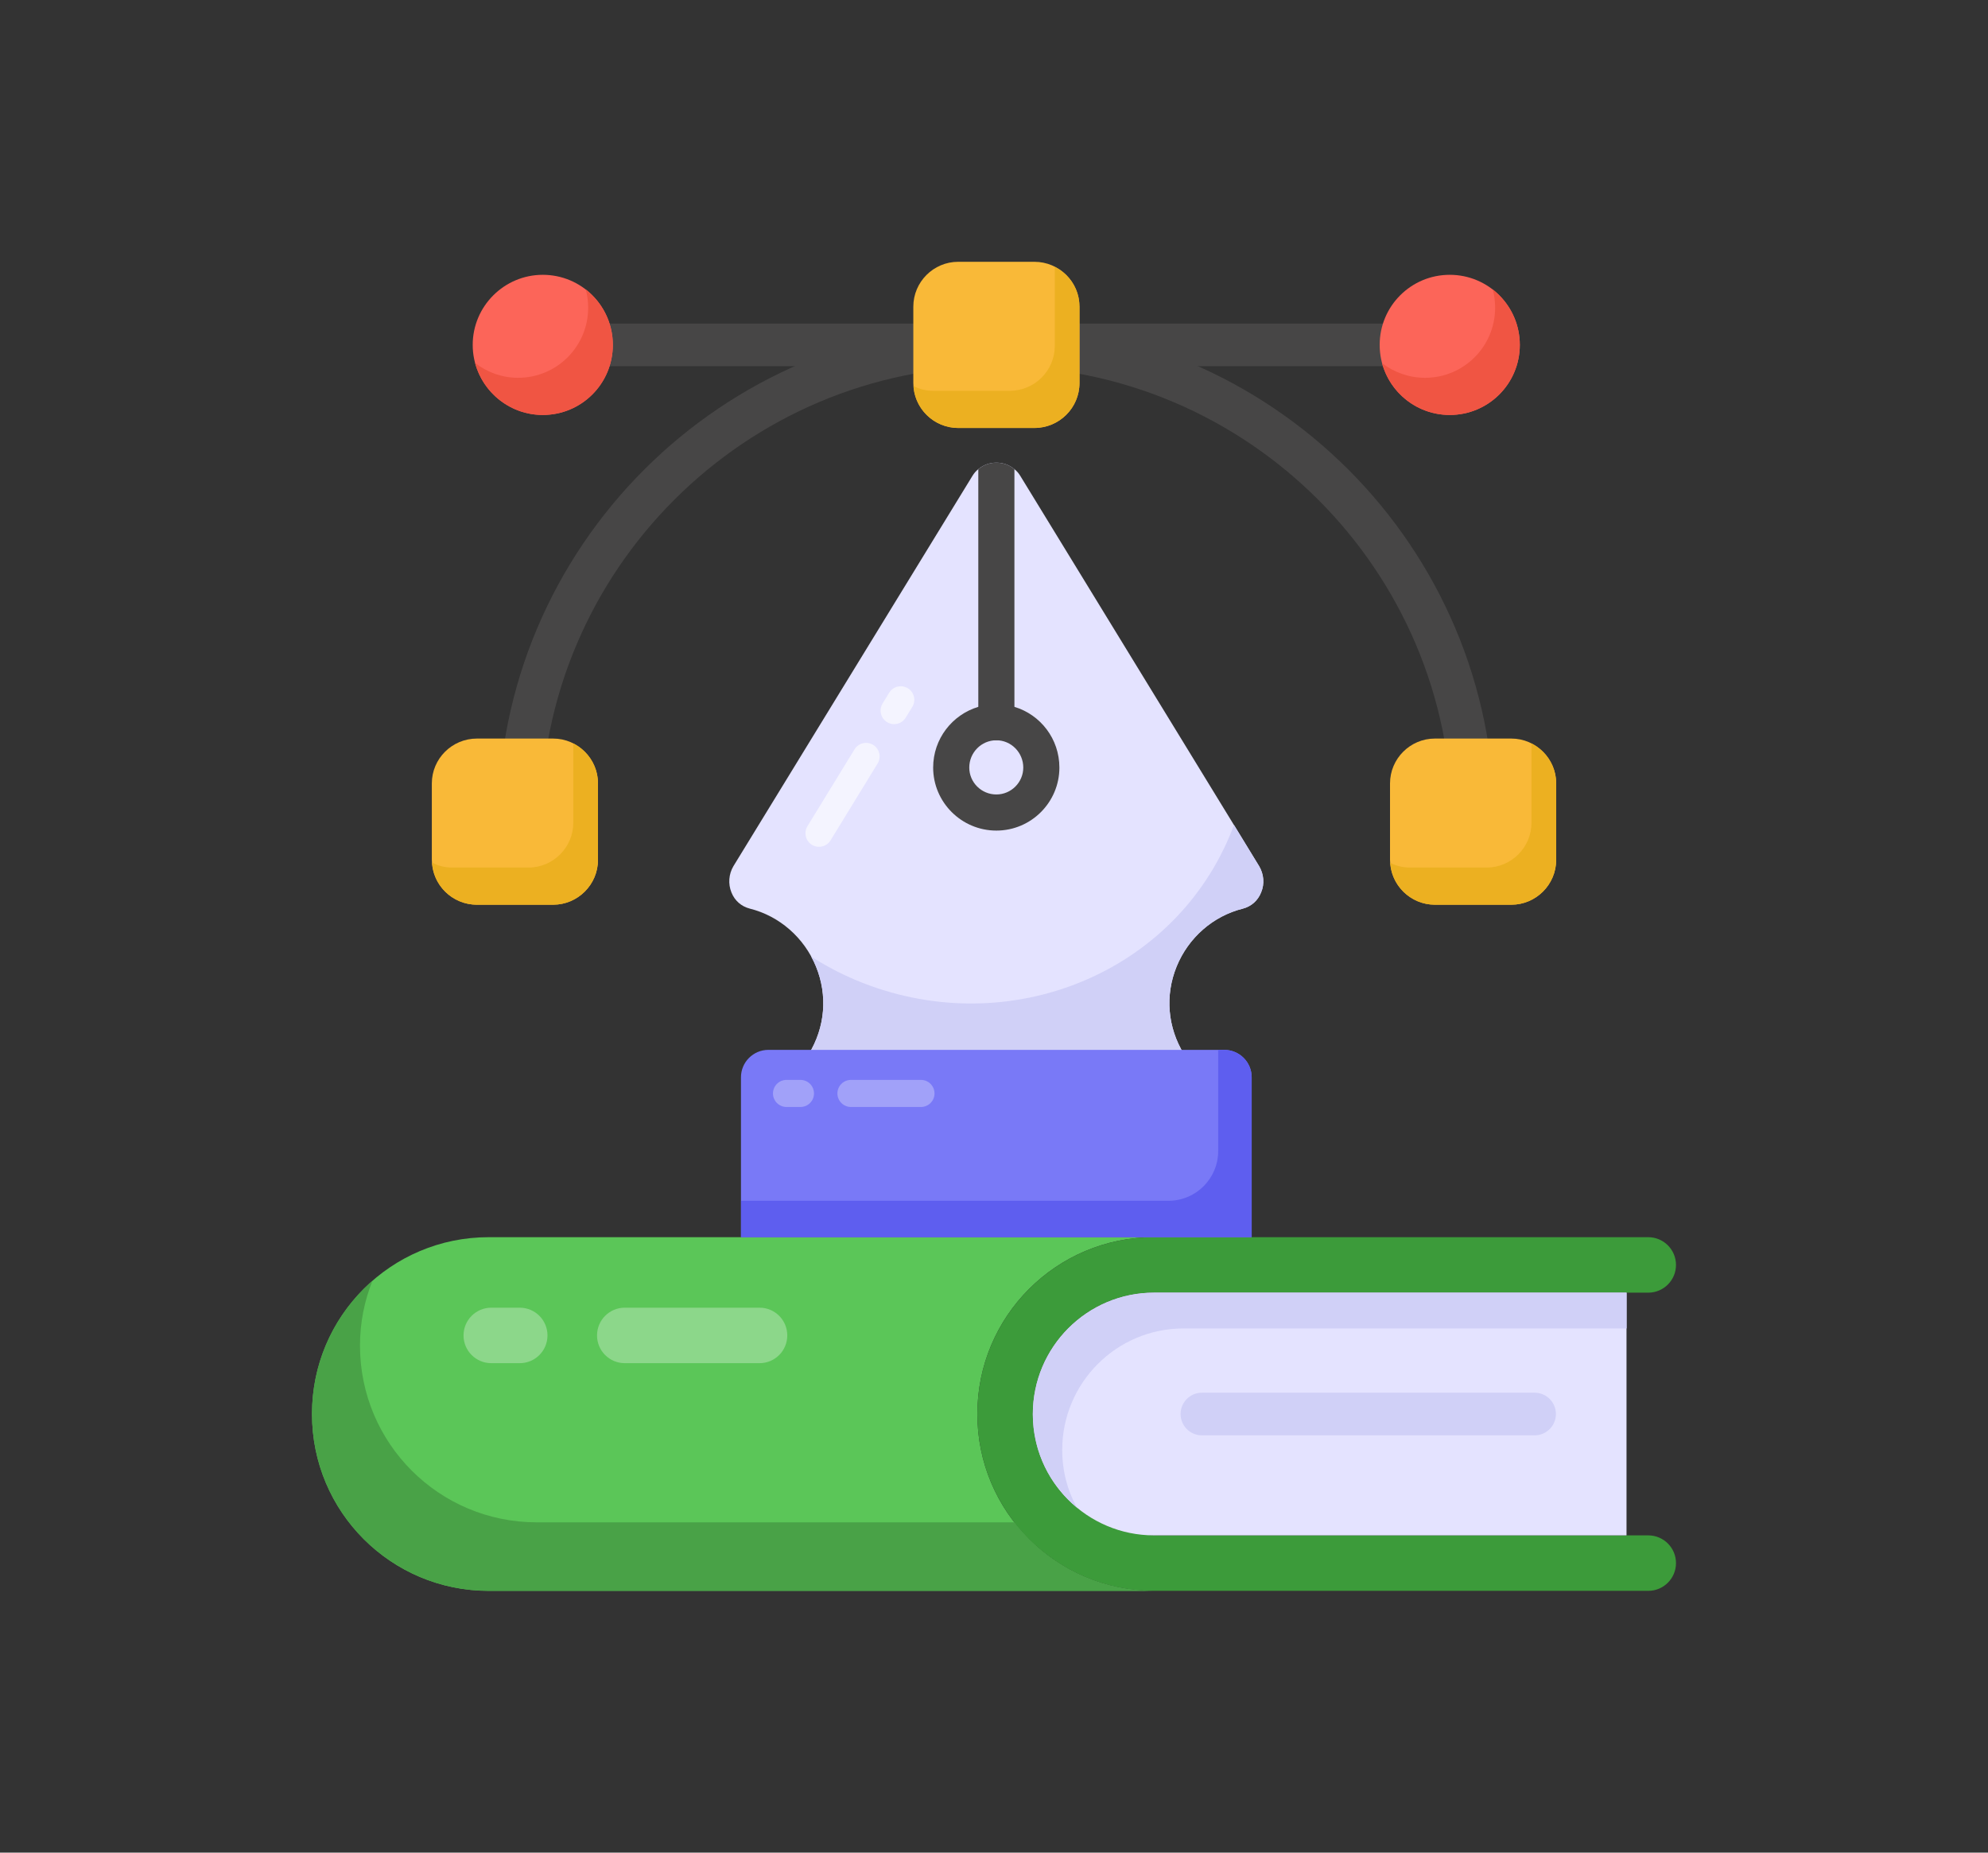 <svg width="132" height="123" viewBox="0 0 132 123" fill="none" xmlns="http://www.w3.org/2000/svg">
<rect x="0" y="0" width="132" height="123" fill="#333333" stroke="none"/>
<path d="M76.626 105.619H32.447C25.965 105.619 20.717 100.37 20.717 93.888V93.87C20.717 87.388 25.965 82.139 32.447 82.139H76.626C70.144 82.139 64.895 87.388 64.895 93.87V93.888C64.895 100.37 70.144 105.619 76.626 105.619Z" fill="#5BC658"/>
<g opacity="0.3">
<path d="M34.511 90.503H32.619C31.601 90.503 30.778 89.68 30.778 88.662C30.778 87.644 31.601 86.82 32.619 86.82H34.511C35.529 86.82 36.352 87.644 36.352 88.662C36.352 89.68 35.529 90.503 34.511 90.503Z" fill="white"/>
</g>
<g opacity="0.3">
<path d="M50.433 90.503H41.483C40.465 90.503 39.642 89.68 39.642 88.662C39.642 87.644 40.465 86.82 41.483 86.82H50.433C51.451 86.82 52.274 87.644 52.274 88.662C52.274 89.68 51.451 90.503 50.433 90.503Z" fill="white"/>
</g>
<path d="M76.626 105.618H32.447C25.965 105.618 20.717 100.37 20.717 93.888V93.87C20.717 90.334 22.264 87.185 24.732 85.03C24.198 86.356 23.903 87.811 23.903 89.321V89.339C23.903 95.822 29.151 101.07 35.633 101.07H67.381C69.499 103.851 72.85 105.618 76.626 105.618Z" fill="#49A247"/>
<path d="M68.615 94.665C69.006 98.854 72.759 101.936 76.966 101.936L109.441 101.936C110.458 101.936 111.283 102.76 111.283 103.777C111.283 104.794 110.458 105.619 109.441 105.619H76.626C70.147 105.619 64.895 100.367 64.895 93.888V93.87C64.895 87.391 70.147 82.139 76.626 82.139H109.441C110.458 82.139 111.283 82.964 111.283 83.981C111.283 84.998 110.458 85.822 109.441 85.822H76.626C71.932 85.822 68.165 89.859 68.615 94.665Z" fill="#3C9B3A"/>
<path d="M107.998 85.822V101.936H76.626C72.188 101.936 68.578 98.326 68.578 93.888C68.578 89.432 72.188 85.822 76.626 85.822H107.998Z" fill="#E4E3FF"/>
<path d="M108.005 85.822V88.198H78.578C74.14 88.198 70.53 91.807 70.53 96.264C70.53 97.663 70.88 98.971 71.506 100.094C69.72 98.621 68.578 96.393 68.578 93.888C68.578 89.432 72.188 85.822 76.626 85.822H108.005Z" fill="#D0D0F7"/>
<path d="M101.895 95.294H79.804C79.023 95.294 78.389 94.661 78.389 93.879C78.389 93.098 79.023 92.464 79.804 92.464H101.895C102.676 92.464 103.31 93.098 103.31 93.879C103.31 94.661 102.676 95.294 101.895 95.294Z" fill="#D0D0F7"/>
<path d="M97.811 55.964C97.03 55.964 96.396 55.33 96.396 54.549C96.396 37.876 82.831 24.313 66.158 24.313C49.475 24.313 35.903 37.876 35.903 54.549C35.903 55.33 35.269 55.964 34.488 55.964C33.707 55.964 33.073 55.33 33.073 54.549C33.073 36.317 47.915 21.482 66.158 21.482C84.392 21.482 99.227 36.317 99.227 54.549C99.227 55.33 98.593 55.964 97.811 55.964Z" fill="#474646"/>
<path d="M96.258 24.313H36.043C35.262 24.313 34.628 23.679 34.628 22.898C34.628 22.116 35.262 21.482 36.043 21.482H96.258C97.04 21.482 97.673 22.116 97.673 22.898C97.673 23.679 97.04 24.313 96.258 24.313Z" fill="#474646"/>
<path d="M83.737 59.246C83.521 59.797 83.077 60.181 82.525 60.325C80.547 60.817 78.904 62.255 78.124 64.174C77.345 66.093 77.525 68.215 78.616 69.99C78.724 70.17 78.736 70.398 78.628 70.59C78.52 70.782 78.316 70.902 78.1 70.902H54.213C53.997 70.902 53.793 70.782 53.685 70.59C53.589 70.41 53.589 70.17 53.697 69.99C54.789 68.203 54.968 66.093 54.177 64.162C53.398 62.255 51.755 60.817 49.788 60.325C49.224 60.181 48.781 59.797 48.565 59.246C48.337 58.682 48.385 58.035 48.697 57.507L64.562 31.605C64.67 31.425 64.802 31.269 64.958 31.149C65.293 30.873 65.701 30.717 66.157 30.717C66.612 30.717 67.02 30.873 67.356 31.149C67.512 31.269 67.644 31.425 67.752 31.605L83.605 57.507C83.916 58.035 83.976 58.682 83.737 59.246Z" fill="#E4E3FF"/>
<g opacity="0.6">
<path d="M53.911 56.089C53.487 55.828 53.355 55.275 53.614 54.852L56.738 49.752C56.998 49.327 57.552 49.194 57.975 49.454C58.399 49.714 58.531 50.268 58.272 50.691L55.148 55.791C54.886 56.219 54.328 56.345 53.911 56.089Z" fill="white"/>
</g>
<g opacity="0.6">
<path d="M58.899 47.944C58.476 47.684 58.343 47.13 58.602 46.706L59.041 45.991C59.301 45.568 59.854 45.437 60.279 45.694C60.702 45.954 60.834 46.508 60.576 46.932L60.136 47.648C59.883 48.06 59.337 48.208 58.899 47.944Z" fill="white"/>
</g>
<path d="M83.737 59.245C83.521 59.797 83.077 60.181 82.526 60.325C80.547 60.816 78.904 62.255 78.125 64.174C77.345 66.093 77.525 68.215 78.616 69.99C78.724 70.17 78.736 70.398 78.628 70.59C78.52 70.781 78.317 70.901 78.101 70.901H54.213C53.997 70.901 53.793 70.781 53.685 70.59C53.59 70.41 53.59 70.17 53.697 69.99C54.789 68.203 54.969 66.093 54.177 64.162C54.081 63.934 53.985 63.73 53.865 63.514C54.789 64.102 55.76 64.618 56.803 65.061C66.565 69.174 77.681 64.894 81.65 55.492L81.938 54.773L83.605 57.507C83.917 58.034 83.977 58.682 83.737 59.245Z" fill="#D0D0F7"/>
<path d="M67.356 31.149V47.949C67.356 48.621 66.817 49.149 66.157 49.149C65.485 49.149 64.958 48.621 64.958 47.949V31.149C65.294 30.873 65.701 30.717 66.157 30.717C66.613 30.717 67.02 30.873 67.356 31.149Z" fill="#474646"/>
<path d="M67.356 46.93C66.972 46.81 66.576 46.75 66.157 46.75C65.737 46.75 65.341 46.81 64.958 46.93C63.231 47.446 61.96 49.052 61.96 50.959C61.96 53.261 63.842 55.144 66.157 55.144C68.471 55.144 70.342 53.261 70.342 50.959C70.342 49.052 69.083 47.446 67.356 46.93ZM66.157 52.746C65.162 52.746 64.358 51.942 64.358 50.959C64.358 49.964 65.162 49.148 66.157 49.148C67.14 49.148 67.944 49.964 67.944 50.959C67.944 51.942 67.14 52.746 66.157 52.746Z" fill="#474646"/>
<path d="M83.108 71.525V82.139H49.199V71.525C49.199 70.518 50.015 69.702 51.022 69.702H81.285C82.292 69.702 83.108 70.518 83.108 71.525Z" fill="#7979F7"/>
<path d="M83.112 71.533V82.137H49.206V79.722H77.585C79.408 79.722 80.885 78.244 80.885 76.421V69.703H81.282C82.301 69.703 83.112 70.514 83.112 71.533Z" fill="#5E5EEF"/>
<g opacity="0.3">
<path d="M53.149 73.495H52.224C51.727 73.495 51.324 73.092 51.324 72.596C51.324 72.099 51.727 71.696 52.224 71.696H53.149C53.645 71.696 54.048 72.099 54.048 72.596C54.048 73.092 53.645 73.495 53.149 73.495Z" fill="white"/>
<path d="M61.151 73.495H56.503C56.006 73.495 55.603 73.092 55.603 72.596C55.603 72.099 56.006 71.696 56.503 71.696H61.151C61.647 71.696 62.05 72.099 62.05 72.596C62.05 73.092 61.647 73.495 61.151 73.495Z" fill="white"/>
</g>
<path d="M40.692 22.898C40.692 25.471 38.613 27.55 36.039 27.55C33.484 27.55 31.387 25.471 31.387 22.898C31.387 20.325 33.484 18.245 36.039 18.245C38.613 18.245 40.692 20.325 40.692 22.898Z" fill="#FC6559"/>
<path d="M100.913 22.898C100.913 25.471 98.834 27.55 96.261 27.55C93.688 27.55 91.608 25.471 91.608 22.898C91.608 20.325 93.688 18.245 96.261 18.245C98.834 18.245 100.913 20.325 100.913 22.898Z" fill="#FC6559"/>
<path d="M103.328 52.012V57.087C103.328 58.727 101.988 60.066 100.349 60.066H95.274C93.635 60.066 92.295 58.727 92.295 57.087V52.012C92.295 50.373 93.635 49.034 95.274 49.034H100.349C101.988 49.034 103.328 50.373 103.328 52.012Z" fill="#F9B938"/>
<path d="M39.705 52.012V57.087C39.705 58.727 38.366 60.066 36.727 60.066H31.669C30.012 60.066 28.673 58.727 28.673 57.087V52.012C28.673 50.373 30.012 49.034 31.669 49.034H36.727C38.366 49.034 39.705 50.373 39.705 52.012Z" fill="#F9B938"/>
<path d="M71.675 20.36V25.435C71.675 27.075 70.336 28.413 68.679 28.413H63.621C61.982 28.413 60.643 27.075 60.643 25.435V20.36C60.643 18.72 61.982 17.381 63.621 17.381H68.679C70.336 17.381 71.675 18.72 71.675 20.36Z" fill="#F9B938"/>
<path d="M40.692 22.897C40.692 25.471 38.612 27.55 36.039 27.55C33.889 27.55 32.074 26.087 31.545 24.096C32.338 24.713 33.325 25.083 34.4 25.083C36.973 25.083 39.053 23.003 39.053 20.43C39.053 20.007 39 19.602 38.894 19.214C39.987 20.077 40.692 21.399 40.692 22.897Z" fill="#F05543"/>
<path d="M100.913 22.897C100.913 25.471 98.833 27.55 96.26 27.55C94.11 27.55 92.295 26.087 91.766 24.113C92.559 24.713 93.546 25.083 94.621 25.083C97.194 25.083 99.274 23.003 99.274 20.43C99.274 20.007 99.221 19.602 99.115 19.214C100.208 20.077 100.913 21.399 100.913 22.897Z" fill="#F05543"/>
<path d="M103.328 52.012V57.088C103.328 58.727 101.988 60.066 100.349 60.066H95.274C93.705 60.066 92.401 58.833 92.313 57.282C92.701 57.493 93.159 57.599 93.635 57.599H98.71C100.349 57.599 101.689 56.26 101.689 54.621V49.545C101.689 49.475 101.689 49.422 101.671 49.351C102.658 49.845 103.328 50.849 103.328 52.012Z" fill="#ECB021"/>
<path d="M39.705 52.012V57.088C39.705 58.727 38.366 60.066 36.727 60.066H31.669C30.065 60.066 28.778 58.815 28.69 57.264C29.096 57.493 29.554 57.599 30.03 57.599H35.088C36.727 57.599 38.066 56.26 38.066 54.621V49.545C38.066 49.475 38.066 49.422 38.048 49.351C39.035 49.845 39.705 50.849 39.705 52.012Z" fill="#ECB021"/>
<path d="M71.675 20.36V25.435C71.675 27.075 70.336 28.414 68.679 28.414H63.621C62.052 28.414 60.748 27.18 60.66 25.63C61.048 25.841 61.506 25.947 61.982 25.947H67.04C68.697 25.947 70.036 24.607 70.036 22.968V17.892C70.036 17.839 70.036 17.769 70.019 17.716C71.005 18.192 71.675 19.196 71.675 20.36Z" fill="#ECB021"/>
</svg>
